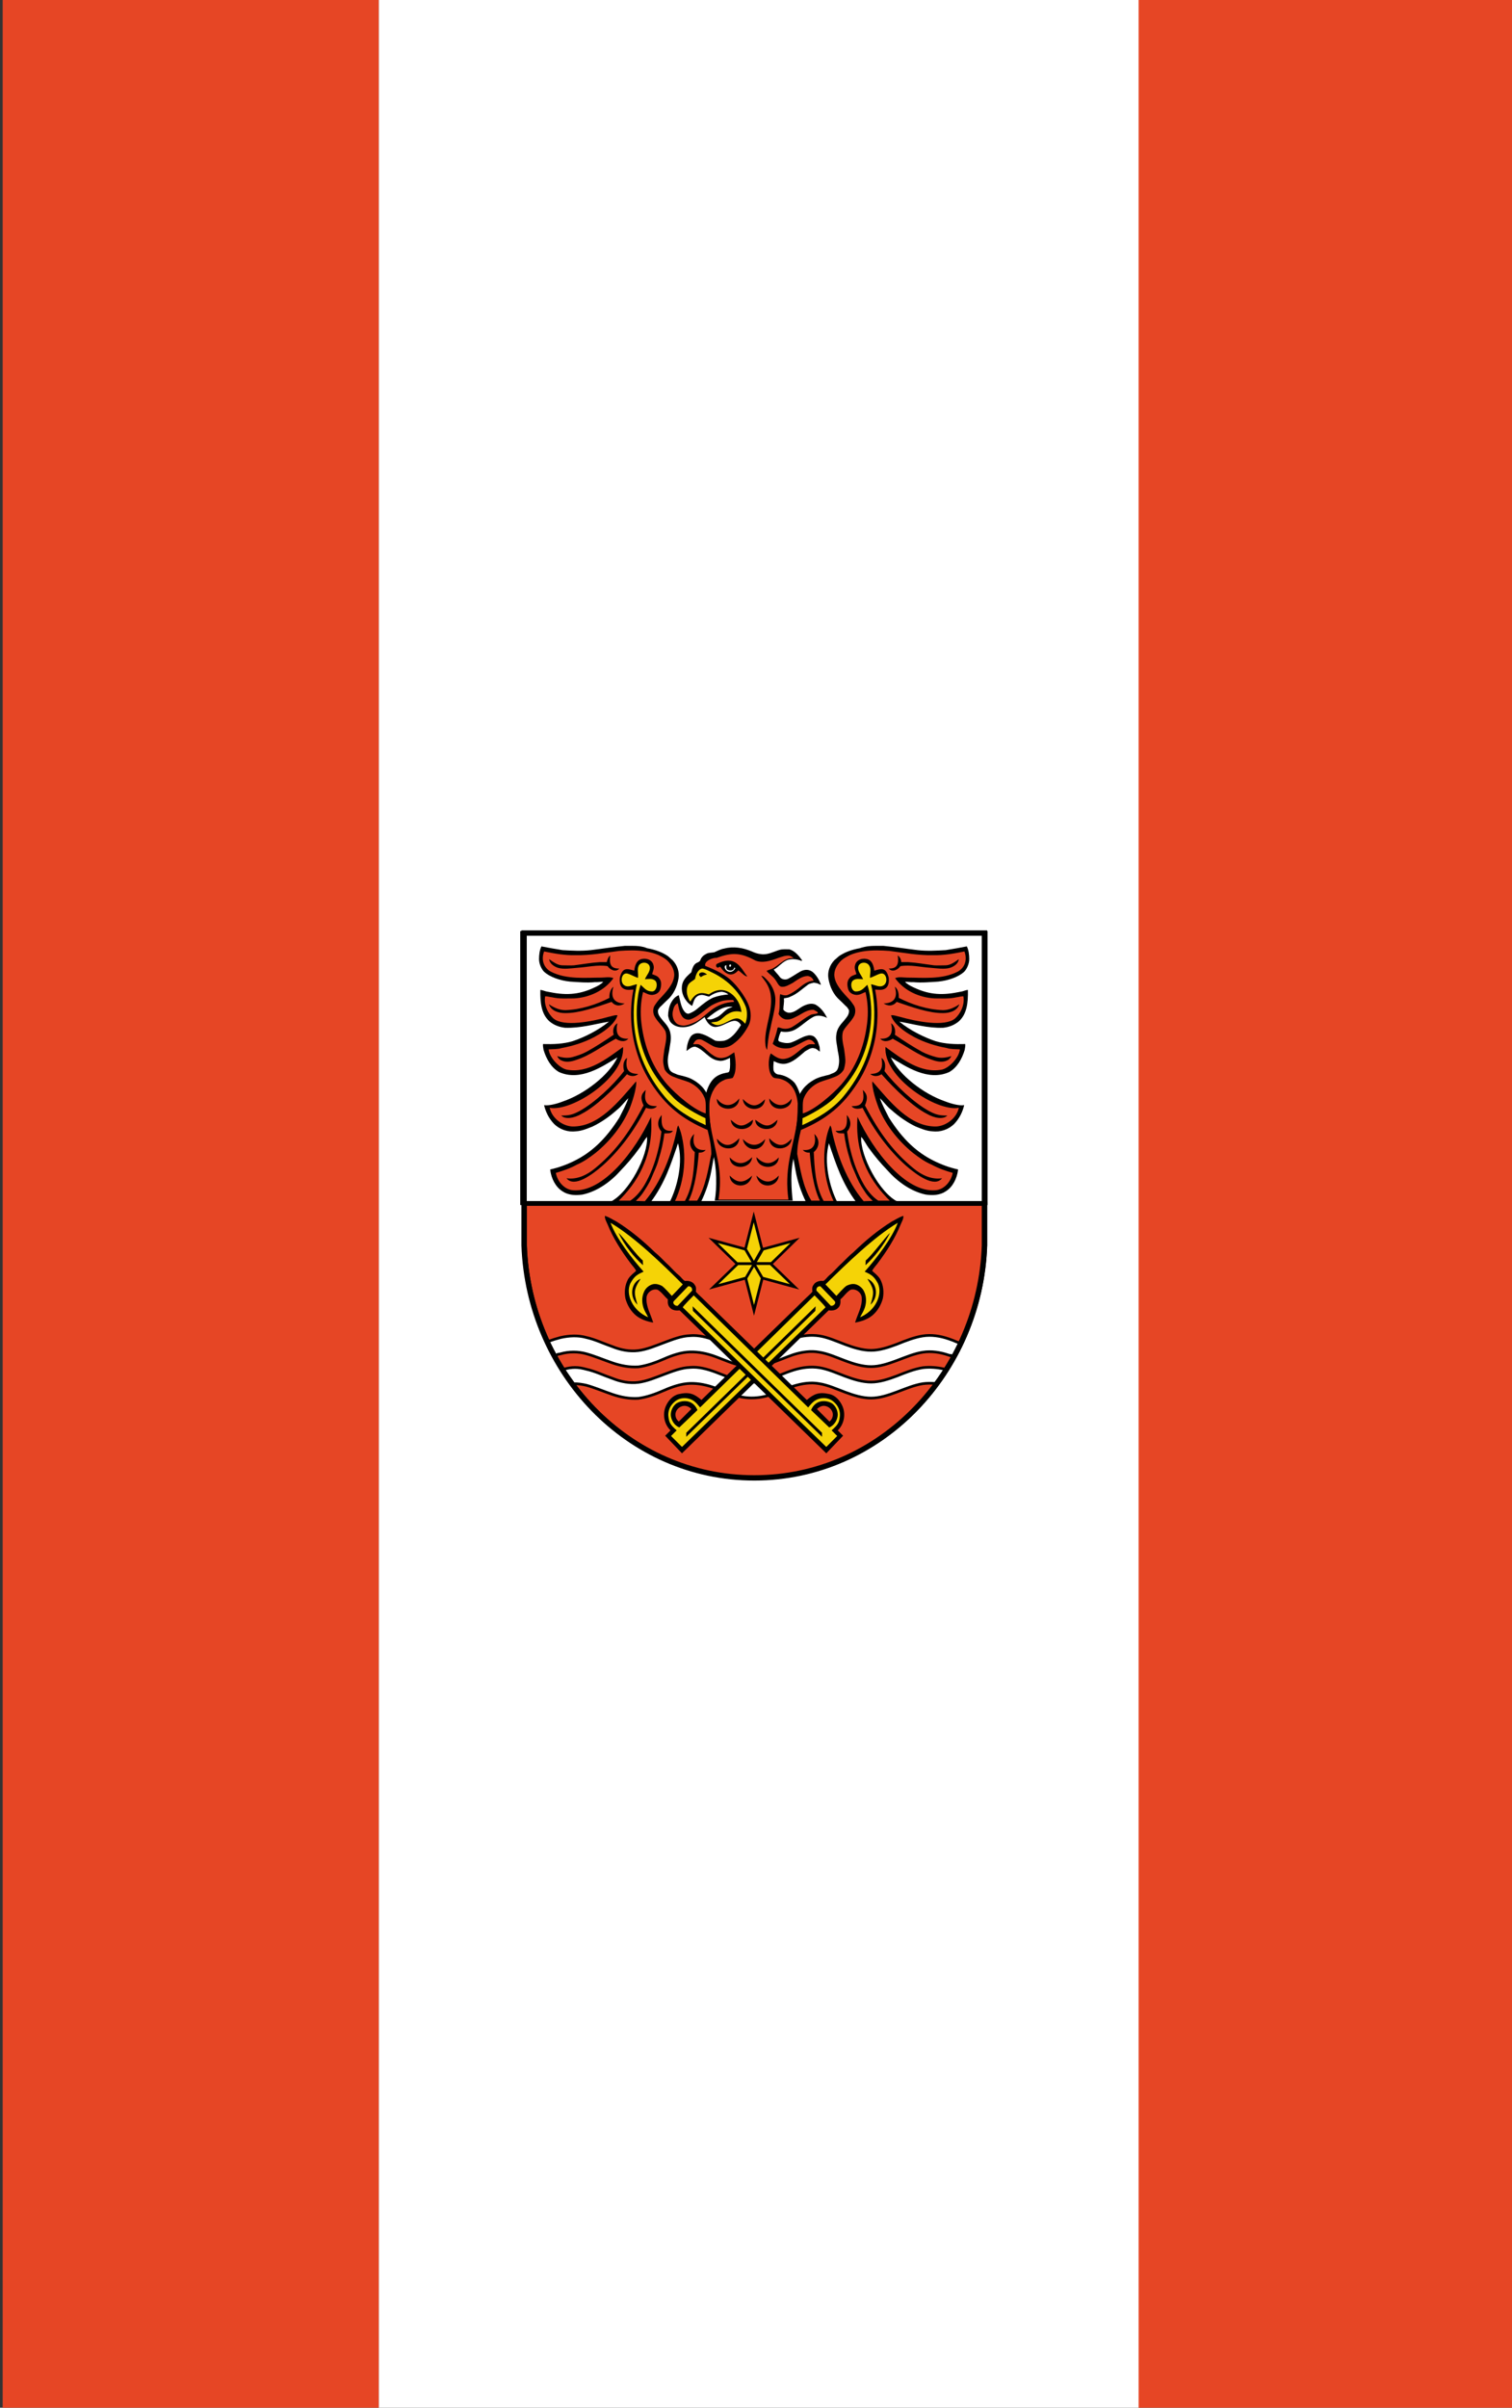 <?xml version="1.0" encoding="utf-8"?>
<!-- Generator: Adobe Illustrator 19.2.1, SVG Export Plug-In . SVG Version: 6.00 Build 0)  -->
<svg version="1.1" id="Ebene_1" xmlns="http://www.w3.org/2000/svg" xmlns:xlink="http://www.w3.org/1999/xlink" x="0px" y="0px"
	 viewBox="0 0 566.9 902.4" enable-background="new 0 0 566.9 902.4" xml:space="preserve">
<rect x="0" y="0" width="566.9" height="902.4" fill="#333333" stroke="none"/>
<g id="BG">
	<rect x="142" y="0" fill="#FFFFFF" width="285" height="902.4"/>
	<rect x="1" y="0" fill="#E64625" width="141" height="902.4"/>
	<rect x="426.9" y="0" fill="#E64625" width="140.9" height="902.4"/>
</g>
<g>
	<g>
		<path id="a" fill="#E64625" stroke="#000000" stroke-width="1.5" d="M369.4,451.2v15.6c-1.7,47.3-38.8,87.1-86.3,87.1
			s-84.7-39.8-86.3-87.1v-15.6H369.4z"/>
		<path fill="#FFFFFF" stroke="#000000" stroke-width="1.5" d="M369.5,349.7v101.2H195.8V349.7L369.5,349.7L369.5,349.7z"/>
	</g>
	<g>
		<path fill="#FFFFFF" stroke="#000000" d="M355.7,501.8c-3.2-1.1-6.5-1.6-9.7-1.1c-3.2,0.5-6.5,1.8-9.7,3.1
			c-3.2,1.2-6.5,2.3-9.7,2.3c-3.2,0-6.5-1-9.7-2.2c-3.2-1.2-6.5-2.7-9.7-3.2c-3.2-0.5-6.5-0.1-9.7,0.9c-3.2,1-6.5,2.6-9.7,3.6
			c-3.2,1-6.5,1.2-9.7,0.5c-3.2-0.6-6.5-2.1-9.7-3.3c-3.2-1.2-6.5-2.1-9.7-1.8c-3.2,0.1-6.5,1.4-9.7,2.6c-3.2,1.2-6.5,2.6-9.7,3
			c-3.2,0.4-6.5-0.2-9.7-1.5c-3.2-1.1-6.5-2.7-9.7-3.4c-3.2-0.9-6.5-0.7-9.7,0c-3.2,0.9-1.5,0.4-4.8,1.5l2.8,5.2
			c3.2-1.1-1.2,0.2,2-0.6c3.2-0.9,6.5-0.9,9.7,0c3.2,0.9,6.5,2.3,9.7,3.4c3.2,1.1,6.5,1.7,9.7,1.5c3.2-0.4,6.5-1.6,9.7-3
			c3.2-1.4,6.5-2.5,9.7-2.6c3.2-0.1,6.5,0.6,9.7,1.8c3.2,1.2,6.5,2.7,9.7,3.3c3.2,0.6,6.5,0.4,9.7-0.5c3.2-1,6.5-2.5,9.7-3.6
			c3.2-1,6.5-1.5,9.7-0.9c3.2,0.5,6.5,2,9.7,3.2c3.2,1.2,6.5,2.2,9.7,2.2c3.2,0,6.5-1.1,9.7-2.3c3.2-1.2,6.5-2.6,9.7-3.1
			c3.2-0.5,6.5,0,9.7,1.1c3.2,1.1-1.4-0.6,1.8,0.4l2.7-4.8C357,502.4,358.9,502.9,355.7,501.8z"/>
		<path fill="#FFFFFF" stroke="#000000" d="M346,512.6c-3.2,0.5-6.5,1.8-9.7,3.1c-3.2,1.2-6.5,2.3-9.7,2.3c-3.2,0-6.5-1-9.7-2.2
			c-3.2-1.2-6.5-2.7-9.7-3.2c-3.2-0.5-6.5-0.1-9.7,0.9c-3.2,1-6.5,2.6-9.7,3.6c-3.2,1-6.5,1.2-9.7,0.5c-3.2-0.6-6.5-2.1-9.7-3.3
			c-3.2-1.2-6.5-2.1-9.7-1.8c-3.2,0.1-6.5,1.4-9.7,2.6c-3.2,1.2-6.5,2.6-9.7,3c-3.2,0.4-6.5-0.2-9.7-1.5c-3.2-1.1-6.5-2.7-9.7-3.4
			c-3.2-0.9-5.4-0.9-8.7,0l3.8,5.4c1.6,0,3.2,0.2,4.9,0.6c3.2,0.9,6.5,2.3,9.7,3.4c3.2,1.1,6.5,1.7,9.7,1.5c3.2-0.4,6.5-1.6,9.7-3
			c3.2-1.4,6.5-2.5,9.7-2.6c3.2-0.1,6.5,0.6,9.7,1.8c3.2,1.2,6.5,2.7,9.7,3.3c3.2,0.6,6.5,0.4,9.7-0.5c3.2-1,6.5-2.5,9.7-3.6
			c3.2-1,6.5-1.5,9.7-0.9c3.2,0.5,6.5,2,9.7,3.2c3.2,1.2,6.5,2.2,9.7,2.2c3.2,0,6.5-1.1,9.7-2.3c3.2-1.2,6.5-2.6,9.7-3.1
			c1.5-0.2,3-0.2,4.6-0.1c1.7,0.1,4.1-5.3,3.4-5.4C351.3,512.5,348.6,512.3,346,512.6z"/>
		<g>
			<path d="M338.7,455.7c0.1,1.2-0.6,2.2-1,3.2c-2.1,5.2-5.2,10-8.5,14.4c-0.7,1-1.6,1.8-2.2,3c1.1,1,2.2,1.8,3,3.1
				c1.2,2.2,1.5,4.8,1,7.3c-0.7,2.5-2,4.7-3.9,6.3c-1.8,1.5-4.2,2.3-6.5,2.7c0.9-3.1,2.7-5.9,2.5-9.2c0-2-2.2-3.7-4.2-3.1
				c-1.5,0.9-2.5,2.5-3.8,3.6c0.1,1.4,0,2.5-1.1,3.4c-0.7,0.7-2.2,0.9-3.3,0.7l-55,53.6l-6.3-6.6c0.6-0.6,1.2-1.2,2-2
				c-2.3-2.2-3.1-5.9-1.8-9c0.9-2.1,2.6-4.1,4.9-4.6c3.9-0.9,5.8-0.1,8.5,2.2c1.4-1.4,39.4-38.4,39.4-38.4c0.7-0.7,1.6-1.4,2.2-2.2
				c-0.1-0.9-0.2-1.7,0.4-2.5c0.7-1.2,2.2-1.7,3.7-1.5c0.9-0.5,1.4-1.4,2.1-2c1.4-1.1,2.6-2.5,3.8-3.7c1.8-1.6,3.3-3.4,5.3-5
				c4.4-4.3,9.2-8.3,14.5-11.6C335.5,457.3,337,456.2,338.7,455.7L338.7,455.7z M256.6,526.9c-2.1,0.1-3.7,2-3.3,3.9
				c0.1,0.7,0.5,1.4,1.2,2l4.7-4.7C258.6,527.4,257.6,526.9,256.6,526.9z"/>
			<path fill="#F5D306" d="M336.6,458.3c-2.2,5.9-8.1,13.5-12.4,18.3c2.1,1,3.4,1.5,4.9,4.3c1.1,2.2,0.7,4.9-0.4,7.1
				c-1.2,2.5-3.6,4.6-6.2,5.7c0.4-0.9,1-1.8,1.4-2.7c1-2.2,1.1-4.8,0.1-6.9c-0.6-1.4-2-2.5-3.4-2.8c-1.1-0.2-2.2,0.1-3.2,0.6
				c-0.9,0.5-3.8,3.8-3.8,3.8l-4.1-4.3C317.2,473.8,327.7,463.6,336.6,458.3L336.6,458.3z M333.7,462.1c-1.5,1.2-7,8.7-9.1,10.3
				l-0.1,1.8C327.7,471.3,331.4,466.7,333.7,462.1z M325.2,479.3c2.8,4.2,2.5,5.2,1.2,9.7C329.8,485.8,328.6,480.5,325.2,479.3
				L325.2,479.3z"/>
			<path fill="#F5D306" d="M305.4,485.5l-42.9,42c-0.6-0.7-1.4-1.7-2.2-2.3c-2-1.5-4.9-1.6-6.9-0.2c-1.2,0.9-2.2,2.1-2.6,3.6
				c-0.4,1.4-0.2,2.7,0.1,3.9c0.4,1.5,1.7,2.6,2.8,3.6l-2.1,2.1l4.1,4.1l53.8-52.3C309.6,489.7,305.4,485.5,305.4,485.5z
				 M305.7,491.3l-48.4,47.2V537c0,0,32.4-31.6,48.5-47.4L305.7,491.3z M258.1,525.3c1.6,0.4,2.8,1.7,3.4,3.2l-6.8,6.5
				c-1.8-0.7-3.1-2.7-3.2-4.7c0-1.6,0.7-3.2,2.1-4.3C254.9,525.2,256.6,524.9,258.1,525.3L258.1,525.3z"/>
			<path fill="#F5D306" d="M307.6,482.1c-1-0.1-1.6,0.6-1.5,1.6l5.4,5.7c1,0.2,2.2-1,1.4-1.8L307.6,482.1z"/>
		</g>
		<g>
			<path d="M226.8,455.7c-0.1,1.2,0.6,2.2,1,3.2c2.1,5.2,5.2,10,8.5,14.4c0.7,1,1.6,1.8,2.2,3c-1.1,1-2.2,1.8-3,3.1
				c-1.2,2.2-1.5,4.8-1,7.3c0.7,2.5,2,4.7,3.9,6.3c1.8,1.5,4.2,2.3,6.5,2.7c-0.9-3.1-2.7-5.9-2.5-9.2c0-2,2.2-3.7,4.2-3.1
				c1.5,0.9,2.5,2.5,3.8,3.6c-0.1,1.4,0,2.5,1.1,3.4c0.7,0.7,2.2,0.9,3.3,0.7l55,53.6l6.3-6.6c-0.6-0.6-1.2-1.2-2-2
				c2.3-2.2,3.1-5.9,1.8-9c-0.9-2.1-2.6-4.1-4.9-4.6c-3.9-0.9-5.8-0.1-8.5,2.2c-1.4-1.4-39.4-38.4-39.4-38.4
				c-0.7-0.7-1.6-1.4-2.2-2.2c0.1-0.9,0.2-1.7-0.4-2.5c-0.7-1.2-2.2-1.7-3.7-1.5c-0.9-0.5-1.4-1.4-2.1-2c-1.4-1.1-2.6-2.5-3.8-3.7
				c-1.8-1.6-3.3-3.4-5.3-5c-4.4-4.3-9.2-8.3-14.5-11.6C230,457.3,228.5,456.2,226.8,455.7L226.8,455.7z M308.9,526.9
				c2.1,0.1,3.7,2,3.3,3.9c-0.1,0.7-0.5,1.4-1.2,2l-4.7-4.7C307,527.4,308,526.9,308.9,526.9z"/>
			<path fill="#F5D306" d="M228.9,458.3c2.2,5.9,8.1,13.5,12.4,18.3c-2.1,1-3.4,1.5-4.9,4.3c-1.1,2.2-0.7,4.9,0.4,7.1
				c1.2,2.5,3.6,4.6,6.2,5.7c-0.4-0.9-1-1.8-1.4-2.7c-1-2.2-1.1-4.8-0.1-6.9c0.6-1.4,2-2.5,3.4-2.8c1.1-0.2,2.2,0.1,3.2,0.6
				c0.9,0.5,3.8,3.8,3.8,3.8l4.1-4.3C248.4,473.8,237.9,463.6,228.9,458.3L228.9,458.3z M231.9,462.1c1.5,1.2,7,8.7,9.1,10.3
				l0.1,1.8C237.8,471.3,234.1,466.7,231.9,462.1z M240.2,479.3c-2.8,4.2-2.5,5.2-1.2,9.7C235.7,485.8,236.8,480.5,240.2,479.3
				L240.2,479.3z"/>
			<path fill="#F5D306" d="M260.1,485.5l42.9,42c0.6-0.7,1.4-1.7,2.2-2.3c2-1.5,4.9-1.6,6.9-0.2c1.2,0.9,2.2,2.1,2.6,3.6
				c0.4,1.4,0.2,2.7-0.1,3.9c-0.4,1.5-1.7,2.6-2.8,3.6l2.1,2.1l-4.1,4.1l-53.8-52.3C255.9,489.7,260.1,485.5,260.1,485.5z
				 M259.8,491.3l48.4,47.2V537c0,0-32.4-31.6-48.5-47.4L259.8,491.3z M307.5,525.3c-1.6,0.4-2.8,1.7-3.4,3.2l6.8,6.5
				c1.8-0.7,3.1-2.7,3.2-4.7c0-1.6-0.7-3.2-2.1-4.3C310.7,525.2,308.9,524.9,307.5,525.3L307.5,525.3z"/>
			<path fill="#F5D306" d="M258,482.1c1-0.1,1.6,0.6,1.5,1.6l-5.4,5.7c-1,0.2-2.2-1-1.4-1.8L258,482.1z"/>
		</g>
		<g>
			<path fill="#F5D306" stroke="#000000" stroke-miterlimit="6" d="M279.6,479l3.1,12.1l3.1-12.1l-6.3-10.8l3.1-12.1l3.1,12.1
				L279.6,479z"/>
			<path fill="#F5D306" stroke="#000000" stroke-miterlimit="6" d="M267.6,482.3l12.1-3.3l6.3-10.8l12.1-3.3l-8.9,8.7h-12.6
				L267.6,482.3z"/>
			<path fill="#F5D306" stroke="#000000" stroke-miterlimit="6" d="M297.9,482.3l-12.1-3.3l-6.3-10.8l-12.1-3.3l8.9,8.7h12.6
				L297.9,482.3z"/>
		</g>
	</g>
	<g>
		<g>
			<path d="M267.3,432.5c1.5,4.8,1.5,12.8,0.7,17.5h29.2c0,0-1.2-9.2,0.2-15.3c2.1-8.5,3.6-15.5,3.2-21.7c-0.1-1.8-1.6-6.2-3-7.5
				c-1.6-1.6-3.8-2.6-5.8-2.8c-0.9-0.1-1.7-0.9-1.8-1.8c-0.1-1.1,0-2.1,0.1-3.2c1.4,0.7,2.8,1.2,4.3,1c3-0.5,5.2-2.8,7.5-4.7
				c1.1-0.6,2.2-1.5,3.4-1.1c0.9,0.1,1.4,0.9,2.1,1.2c0-0.6-0.1-1.1-0.1-1.7c-0.4-1.1-0.6-2.3-1.4-3.2c-0.7-1.1-2.2-1.4-3.4-1
				c-1.8,0.4-3.4,1.6-5.3,2.3c-1.2,0.6-2.7,0.5-3.9,0.2c-0.5-0.2-1.5-0.2-1.5-1c0.2-1,0.5-2.1,1-3.1c2,0.4,4.1,0.1,5.8-1
				c2.3-1.4,4.2-3.4,6.6-4.6c1.6-0.7,3.4-0.2,4.9,0.5c-1-2-2.3-3.8-4.2-4.9c-1.7-0.9-3.7-0.1-5.2,0.7c-1.7,1-3.3,2.6-5.4,2.2
				c-0.6-0.2-1.2-0.5-1.6-1.1c0-1.4,0.4-2.8,0.2-4.2c0.7-0.2,1.6-0.2,2.3-0.6c2.6-1,4.6-3,6.8-4.6c0.6-0.4,1.4-0.5,2.1-0.7
				c0.7,0.1,1.5,0.2,2.1,0.6c0.2,0.1,0.4,0.1,0.6,0.2c-0.6-1.8-1.7-3.6-3.1-4.8c-1.4-1.1-3.1-1-4.6-0.2c-1.6,0.9-3.1,2-4.7,2.8
				c-1,0.4-2.3,0.2-3-0.7c-0.7-1-1.6-1.8-2.3-2.8c2-1,3.3-3.1,5.5-3.7c1.6-0.4,3.3-0.2,4.8,0.4c0.1,0,0.2-0.1,0.4-0.1
				c-1.2-1.7-2.8-3.7-4.9-4.2c-1.2,0-2.5-0.1-3.6,0.2c-2.3,0.7-4.6,2-7,1.6c-1.2-0.1-2.3-0.5-3.4-1c-3.3-1.4-6.9-2-10.3-1.1
				c-1.4,0.2-2.6,0.9-3.8,1.4c-1,0.2-2.1,0.1-3,0.6c-1,0.5-1.8,1.2-2.2,2.3c-0.2,0.7-1.1,0.9-1.6,1.2c-1.1,0.7-1.5,2.2-1.8,3.4
				c-1.1,1-2.3,2-3,3.4c-1.1,2.3-0.5,5.2,1,7.1c0.6,0.9,1.4,1.6,2.3,2.1c0.5-1.2,0.7-2.6,1.7-3.4c0.5-0.5,1.1-0.6,1.7-0.7
				c1-0.1,2,0.5,3,0.6c1.4-1,3-1.7,4.7-1.8c0.9,0.1,1.7,0.4,2.5,1c-2,0.2-3.8,0.5-5.7,1.2c-2,0.9-3.7,2.3-5.4,3.7
				c-1.1,1-2.3,1.8-3.7,2.3c-0.9,0.2-1.6-0.6-2.1-1.4c-1-1.7-1.2-3.7-1.7-5.5c-1.4,0.5-2.3,1.7-3,3c-0.7,1.5-1,3.1-1,4.7
				c0.2,0.9,0.4,1.8,1,2.5c1.5,1.7,3.8,2,5.8,1.7c2.7-0.4,4.8-2.2,6.9-3.7c0.7,1.8,2,3.6,3.9,3.7c2.6,0,4.7-2,7.1-2.3
				c1.1-0.1,2.1,0.6,2.6,1.6c-1.6,2.5-3.6,5.3-6.5,5.9c-1.1,0.1-2.2,0.2-3.2-0.1c-1.7-1-3.4-2.1-5.4-2.6c-1.4-0.4-3,0-3.8,1.2
				c-1,1.6-1.4,3.4-1.5,5.3c1-0.7,2-1.7,3.3-1.6c3.2,1,5.2,4.8,8.6,5.2c1.5,0.4,3.1-0.4,4.4-1c0,1.6,0.2,3.2-0.2,4.8
				c-0.1,0.5-0.5,0.7-0.9,0.7c-3.8,0.7-6,2.2-7.6,6.8C263.7,414.1,264.4,423.2,267.3,432.5L267.3,432.5z M274.1,361.8
				c0,0.9-1,0.6-0.6-0.2C273.8,361.4,274.1,361.4,274.1,361.8z M272.4,361.8c-0.1,0.5-0.1,1,0.1,1.5c0.9,0.7,2.6,0.7,2.8-0.7
				c0.1,0.1,0.2,0.2,0.4,0.2c-0.4,1-1.4,1.6-2.3,1.4c-0.9-0.1-2-1.2-1.6-2.2C272,361.8,272.2,361.8,272.4,361.8z M273.7,377.3
				c0.4,0,0.6,0,1,0c-0.6,0.4-1.4,0.5-2,0.9c-1.5,1-2.6,2.6-4.3,3.2c-1,0.5-2.3,1-3.4,0.4c1.8-1.5,3.7-3,5.8-3.9
				C271.8,377.5,272.7,377.3,273.7,377.3z"/>
			<path fill="#E64625" d="M268.7,359c-1.4-0.1-4.7,1.1-4.3,3c3.8,1.5,7.8,3.3,10.7,6.4c1.2,1.2,2.3,2.7,3.3,4.1
				c1.4,2.1,2.7,4.4,3,7c0.2,2-0.1,3.9-1.1,5.5c-1.4,2.5-3.1,4.6-5.3,6.2c-2.2,1.7-5.2,2-7.6,0.9c-1.2-0.6-2.5-1.5-3.7-2.1
				c-0.6-0.4-1.4-0.6-2.1-0.4c-0.9,0.2-1.4,1.1-1.7,1.8c0.7,0,1.6-0.2,2.3,0.1c2,1,3.2,2.8,5,3.9c1.2,0.9,2.7,1.4,4.2,1
				c1.5-0.2,2.6-1.2,3.9-2c0.4,2.2,1.2,7-0.6,9.6c-1.1,0.4-2.3,0.2-3.4,0.9c-3,1.2-4.7,4.8-5.2,7.6c-0.6,4.6,0.2,9.4,1.1,13.5
				c1.8,8.7,3.7,13.7,2.2,23.6h26.2c-1.5-11.2,1.2-17.9,2.8-26.5c2.3-11.9-0.6-17.2-5.7-18.7c-1.1-0.4-2.5,0-3.2-1
				c-1.6-1.8-1.6-6.5-0.5-8.6c1.6,1.2,3.4,2.5,5.5,2c3.3-0.6,5.4-3.8,8.4-5.2c0.9-0.4,1.7-0.2,2.7-0.2c-0.5-1.2-1.8-2.1-3-1.6
				c-2.2,0.9-4.1,2.3-6.3,3c-2.3,0.4-4.8,0.1-6.6-1.6c0.7-1.8,1.4-3.8,1.8-5.8c0.1-0.6,0.7-0.2,1-0.2c1.7,0.7,3.6,0.4,5-0.6
				c2.3-1.4,4.3-3.2,6.6-4.3c1.5-0.5,4.3-0.2,1-1.8c-2.1-0.2-3.9,1.1-5.7,2.1c-1.4,0.7-2.8,1.6-4.4,1.5c-1.2,0-2.5-0.9-3.1-2.1
				c0.7-2.3,0.2-5.3,0.6-7.4c1,0.4,2.1,0.7,3.1,0.2c1.2-0.5,2.5-1.4,3.6-2.2c1.7-1.4,3.6-3,5.8-3c-0.2-1.1-1.4-1.8-2.3-1.8
				c-2.1,0.1-3.8,1.5-5.5,2.6c-1.4,0.7-2.8,1.7-4.4,1.4c-1-0.4-1.4-1.7-2.1-2.6c-1-1.4-2.3-2.1-3.3-3.3c0.9-0.5,2-0.6,2.8-1.2
				c1.7-1,3.1-2.5,4.8-3.2c0.9-0.4,1.7-0.4,2.6-0.4c-0.5-0.4-1-0.7-1.6-0.9c-1.6-0.2-3.1,0.5-4.4,0.9c-2.7,1-5.7,2-8.4,0.9
				C277.5,356.9,274.3,357,268.7,359L268.7,359z M280.2,366c-1.1-0.2-1.8-1.1-2.7-1.8c-0.2-0.2-0.5-0.4-0.7-0.5
				c-2.5,2.8-4.9,1.4-6.8-1.4l-0.9,0.4c-0.5-0.2-0.9-0.7-0.4-1.4C275.9,357.6,277.8,362.9,280.2,366z M285.4,365.7
				c0.9,0.1,1.5,0.9,2.1,1.5c1.7,1.7,3,4.2,3.2,6.8c0.1,1.6-0.1,3.1-0.4,4.7c-0.4,2.3-1.1,4.7-1.5,7c-0.7,2.6-0.9,5.2-1.2,7.8
				c-0.7-1-0.6-2.2-0.7-3.3c0-5.8,2.8-11.2,2.1-17c-0.2-2.1-1.1-4.1-2.3-5.7C286.3,367,285.8,366.3,285.4,365.7z"/>
			<path fill="#E64625" d="M270.3,375.3c1.5-0.5,3.1-0.5,4.6-0.5c0.1,0.2,0.2,0.5,0.4,0.7c-3.2,0.1-6.3,1.2-8.9,3.3
				c-1.8,1.4-3.4,3-5.4,4.1c-1.5,0.7-3.1,1.4-4.7,1.5c-1-0.1-2.2-0.2-3-1.2c-1.1-1.2-1.4-3.1-0.9-4.7c0.2-1,0.7-2.1,1.7-2.5
				c0.4,1.6,0.6,3.3,1.5,4.7c0.6,1.1,2,1.7,3.1,1.4c3.1-1,5.4-3.6,8.1-5.3C267.9,376.2,269,375.7,270.3,375.3L270.3,375.3z"/>
			<path fill="#F5D306" d="M263.3,363c0.9,0.1,2.1,0.7,3.1,1.2c5.5,2.5,10.6,6.8,13.2,13.1c0.6,1.5,0.7,4.4-0.2,6.4
				c-0.9-1-2-2.1-3.3-2c-2.3,0.2-4.3,2.2-6.8,2.5c-1,0.1-1.8-0.4-2.7-0.9c0.9-0.4,1.8-0.1,2.7-0.6c1.4-0.6,2.3-2,3.7-2.7
				c1.6-1,3.3-1.2,5-0.7c-0.5-5.2-6-11.2-12.2-6.6c-3.3-1-5-0.6-7,2.7c-1.1-1.6-1.7-3.9-1-5.8c0.5-1.4,1.8-1.8,2.8-2.7
				C260.9,365.2,261.7,363.3,263.3,363L263.3,363z M262.8,366.2c0.7-0.5,1.5-0.9,2.3-0.9C263.4,363.5,260.9,364.9,262.8,366.2z"/>
			<g>
				<path d="M274,419.7c0.5,5,8.4,4.2,8.3,0C278.4,422.6,277.2,422.5,274,419.7z"/>
				<path d="M282,433.7c-3.2,3.2-5.9,2.7-8.4,0.1C273.8,438.7,281.6,438.4,282,433.7z"/>
				<path d="M282,440.6c-3.8,3.8-6.5,2-8.4,0C273.7,445,280.7,446.1,282,440.6z"/>
				<path d="M277.2,426.6c-3.9,4.1-6.2,2.5-8.4,0.2C268.9,431.2,276.8,432.1,277.2,426.6z"/>
				<path d="M277.2,411.7c-3.2,3.9-6.6,2.6-8.4,0.1C268.4,416.3,276.8,417.3,277.2,411.7L277.2,411.7z"/>
				<path d="M291.5,419.7c-0.5,5-8.4,4.2-8.3,0C287.1,422.6,288.4,422.5,291.5,419.7z"/>
				<path d="M283.6,433.7c3.2,3.2,5.9,2.7,8.4,0.1C291.7,438.7,283.9,438.4,283.6,433.7z"/>
				<path d="M283.6,440.6c3.8,3.8,6.5,2,8.4,0C291.7,445,284.8,446.1,283.6,440.6z"/>
				<path d="M288.4,426.6c3.9,4.1,6.2,2.5,8.4,0.2C296.6,431.2,288.6,432.1,288.4,426.6z"/>
				<path d="M288.4,411.7c3.2,3.9,6.6,2.6,8.4,0.1C297.1,416.3,288.6,417.3,288.4,411.7L288.4,411.7z"/>
				<path d="M278.5,411.9c3.3,3.3,5.5,3,8.3,0.1C286.5,417,278.9,416.7,278.5,411.9z"/>
				<path d="M286.9,426.9c-0.9,5.2-7.5,4.9-8.4,0C281.1,429.6,284.1,430,286.9,426.9z"/>
			</g>
		</g>
		<g id="c">
			<path d="M329.1,354.5c0.7,0,1.4,0,2.1,0c4.3,0.4,8.5,1.1,12.8,1.6c3.6,0.4,7.1,0.2,10.6,0c2.6-0.4,5.3-0.9,7.9-1.4
				c0.7,1.4,0.9,3.2,0.9,4.8c0,1.8-1,3.9-2,4.8c-2,1.8-5.7,3.2-9.6,3.6c-3.1,0.2-6.3,0.5-9.4,0.2c-1,0.1-2.1-0.2-3.1-0.1
				c0.9,0.9,2,1.5,3.1,2c6.4,3.1,11.5,3,17.7,1.7c1-0.1,1.8-0.6,2.8-0.7c0.1,4.9-0.4,9-3.3,11.7c-1.7,1.5-3.9,2.3-6,2.5
				c-5.8,0.2-11.1-1.4-16.4-2.3c4.1,3.4,9.6,6,13.5,7.3c3.6,1.1,7.4,1.2,11.2,1.1c0.1,0.7-0.1,1.5-0.2,2.2c-1,3.3-2.8,6.6-5.8,8.3
				c-8,3.6-16.3-2.1-21.9-5.5c3.1,6.6,12.2,13.7,20.4,16.5c2.3,0.9,5.3,1.7,7.1,1.4c-0.6,2.6-1.8,5-3.7,7c-2.2,2.2-5.3,3.2-8.3,2.8
				c-2.1-0.1-4.2-1-6.2-1.8c-3.3-1.6-6.3-3.7-9.1-6.2c-1.6-1.2-2.8-3-4.3-4.4c0.9,2.6,2.2,4.9,3.4,7.3c5.3,8.4,10.7,13.1,16.7,16.1
				c3,1.5,6,2.6,9.2,3.3v0.2c-0.4,3.2-2,6.4-4.6,8c-2.2,1.5-5,1.6-7.6,1.2c-5.5-1.2-10.5-4.8-14.3-9.1c-2.5-2.6-4.7-5.2-6.8-8.1
				c-1.1-1.4-1.8-3.1-3-4.4c-0.5,6.8,6.8,21.1,13.9,24.4h-15.8c-5.3-7.1-7.6-14.3-10.2-22c-2,7,0.2,16.3,3.1,22h-11.7
				c-1.8-3.6-3.2-7.8-3.9-11.7c-0.2-1.2-1-5.2-1.1-6.4c-0.1-1.6,1.4-9,1.4-10.3c1.2-9.1-0.7-9.7,2.5-14c1.1-1.4,2.5-2.5,3.9-3.3
				c1.8-1.1,3.9-1.5,5.9-2c1-0.5,2.3-0.7,3-1.8c0.5-0.9,0.6-1.8,0.7-2.8c0.1-1.5-0.2-3-0.5-4.4c-0.2-2-0.9-4.1-0.5-6.2
				c0.2-2,1.5-3.6,2.7-4.9c0.9-1.2,2.2-2.3,2-4.1c-0.2-0.4-0.4-0.7-0.7-1.1c-1-0.9-1.8-1.8-2.8-2.7c-2.3-2-3.7-5-4.2-8.1
				c-0.4-2.5,0.5-5,2.2-6.8c0.6-0.5,1.1-1,1.7-1.5c2.3-1.6,5-2.5,7.8-3C324.9,354.5,327,354.5,329.1,354.5L329.1,354.5z"/>
			<g>
				<path fill="#F5D306" d="M325.9,361.9c-0.9-1.6-3.7-1.4-4.1,0.4c-0.4,1.7,1.2,3.2,1.8,4.7c-1.2,0-2.7-0.4-3.8,0.5
					c-1.2,1-0.6,4.1,1.1,4.1c2.2,0,3-1.4,4.3-2.5c0.9,2.6,1.2,5.4,1.4,8.1c0.5,8.4-1.6,16.9-5.7,24c-2.2,3.8-5.2,7.3-8.1,10.3
					c-3.1,3.1-9,6.3-11.9,7.6l-0.1,2.6c5.8-2.6,11.3-5.9,15.3-10.6c13.9-16.6,12.4-33.4,10.5-42.2c1.5,0.2,3.2,1.4,4.7,0.4
					c1.8-1.1,1.1-5-1.2-4.4c-1.4,0.4-2.6,1.2-3.9,1.6C326.1,364.9,326.8,363.3,325.9,361.9L325.9,361.9z"/>
			</g>
			<path fill="#E64625" d="M328.8,356.2c1.6,0,3.1,0.1,4.7,0.2c5.4,0.7,10.8,1.7,16.3,1.6c3.9,0.1,7.9-0.6,11.8-1.4
				c1.2,3.2,0.1,6.2-2.6,7.6c-5.8,3-13.1,2.2-18.8,2.2c-1.5,0-3.1-0.4-4.6,0.2c3.4,4.8,9.2,7.3,14.8,7.6c2.7,0,5.5,0.2,8.1-0.4
				c0.9-0.1,1.8-0.4,2.7-0.4c0.6,3.2-1.1,6.6-3.2,8.4c-3.9,3.1-14.3,1.1-20.6-0.7c-1.1-0.2-2.1-0.7-3.3-0.6c0.2,1.1,1,2.1,1.7,3
				c2,2.2,4.4,3.8,7,5.2c3.8,2,7.9,3.3,12.2,4.1c1.6,0.5,3.4,0.4,4.9,0.5c-0.4,3.4-4.3,7.1-6.8,7.6c-8,1.5-15-4.1-21.1-8.5
				c-0.9,11.3,19.2,24.4,27.5,22.8c-0.9,4.2-5.2,6.9-8.5,7c-9.9,0.2-17.4-9.4-23.9-16.9c-0.2,1.2,0.2,2.5,0.4,3.7
				c0.5,2.2,1.2,4.3,2,6.4c2.8,6.6,7.4,12.3,12.8,16.7c2.2,1.7,4.4,3.3,7,4.4c2.5,1.4,5.2,2.3,7.9,3.1c-0.6,3.3-3.3,6.3-6.5,6.5
				c-11.1,0.9-23.2-14.5-29.2-27.5c-1.1,15.3,5.7,25.1,12.1,31.4h-4.3c-2.2-1.4-4.1-3.8-5.4-6c-2.2-3.8-3.8-8-4.9-12.4
				c-0.6-2.2-1.1-5.2-1.4-7.5c1.6-1.8,1.7-4.1-0.1-6.2c0.2,3.4,0.1,6.4-4.2,5.9c0.7,1.2,2,0.9,3.2,1c0.4,3.2,1.1,6.4,2.1,9.5
				c0.6,2.6,1.8,4.8,2.8,7.3c0.9,2.1,2.1,3.9,3.3,5.7c0.7,1,1.7,2,2.5,2.8l-3.4,0.1c-6.3-7.5-10-17.5-11.9-26.4
				c-0.1-0.7-0.2-1.4-0.6-2c-0.4,0.9-0.7,1.7-1,2.7c-2.3,8.4-1.4,17.9,2.2,25.6h-3.7c-3.2-5.7-3.4-12.7-3.7-18.3
				c2.1-1.7,2.5-4.7,0.2-6.8c1,4.1-0.6,6.4-4.3,6c0.9,1.1,2.2,1,2.6,1c0.5,6.2,1.4,13.1,3.8,18h-3.2c-3.2-5.2-4.2-12.1-5.3-17.5
				c0-3.1,0.7-6.2,1.4-9c9.7-4.1,15.8-9.2,21.2-17.6c3-4.6,5-9.7,6.2-14.7c1.6-6.8,1.7-13.9,0.4-20.3c0.6,0,1.2,0.1,1.7,0.1
				c2.8,0,3.7-1.8,3.4-4.6c-1-3.9-2.7-3.4-5.4-2.6c-0.2-1.6-0.7-3.6-2.3-4.2c-1.7-0.7-4.4-0.1-4.9,2.1c-0.4,1.2,0.2,2.3,0.5,3.4
				c-0.9,0.4-2,0.6-2.6,1.5c-1,1.1-0.9,2.7-0.5,4.1c0.4,1.4,1.7,2.1,3.1,2.2c1.4,0,2.3-0.7,3.4-1.1c0.9,3.8,1.1,7.9,0.6,11.8
				c-1.1,9-4.3,16.7-9.7,22.9c-3.3,3.7-10.1,9.6-14.4,10.8c0-2-0.2-4.7,0.5-6c1.1-2.6,3.3-4.6,5.8-5.7c1.8-0.7,3.8-1.2,5.7-2
				c1.4-0.5,2.7-1.5,3.4-2.8c0.2-0.7,0.4-1.5,0.5-2.3c0.2-1.7-0.2-3.4-0.4-5.2c-0.4-2.2-1.1-4.6-0.4-6.8c1.1-2.1,3.1-3.6,4.2-5.8
				c0.6-1.4,0.5-3.1-0.4-4.2c-0.6-0.9-1.2-1.7-2-2.5c-1.5-1.6-3-3.2-4.1-5.2c-0.6-1.1-1-2.3-1-3.6c0.1-2.1,1.2-3.8,2.6-5.2
				c1-0.9,2.2-1.5,3.4-2.1C321.9,356.6,325.3,356.2,328.8,356.2L328.8,356.2z M336.6,358.1c0.4,3,0,5-3.4,4.9
				c1.5,1.7,3.7,0.2,4.4-0.9c3.7-0.6,7.8,0.4,11.1,0.6c2.5,0.2,5.4,0.7,7.6,0c1.4-0.5,3-1.5,3.2-3.2c-1.6,1.1-3.2,2.3-5,2.3
				c-1.5,0-3,0.1-4.3,0c-3.2-0.4-6.4-1-9.7-1.2c-0.9,0-1.7,0-2.6,0C337.9,359.8,337.5,358.7,336.6,358.1L336.6,358.1z M335.5,369.8
				c1.4,4.7-0.9,6.2-4.2,6.3c2.3,1.4,3.9,0.6,4.9-0.6c5.8,2,12.2,4.3,17.5,4.2c2.5,0,5.2-0.9,6-3.3c-1.8,1.2-3.9,2.2-6.2,2.2
				c-5.8-0.2-11.6-2.1-16.5-4.6C337,372.5,336.8,370.8,335.5,369.8z M334.1,383.5c0.9,3.9-0.4,6-4.1,5.8c1.6,1.7,3.9,0.6,4.7,0
				c4.9,2.6,9.6,6.3,15,8c1.7,0.6,3.8,1,5.5,0.1c0.6-0.2,1.2-0.9,1.5-1.6c-1.8,0.6-3.8,0.9-5.7,0.4c-1.8-0.5-3.6-1.1-5.3-2
				c-3.3-1.8-7-4.2-10.2-6.4C335.9,386.3,335.4,384.4,334.1,383.5L334.1,383.5z M330.5,396.5c0.7,3.9-0.2,6-4.2,6
				c1.1,1.1,3,1,4.2,0.1c5.3,6,11.9,12.2,16.9,14.8c3.1,1.8,6.3,2.2,7.8,0.7c-2.8,0-4.1-0.2-6.9-1.7c-5.5-3-12.6-9.6-16.7-15
				C332.1,399.7,332,397.5,330.5,396.5z M323.5,408.5c0.2,1.6,0.6,3.6-0.5,4.9c-0.9,1.2-2.3,1.1-3.7,1.2c0.9,1.2,2.7,1.1,4.1,0.6
				c4.3,8.5,9.9,16,16.3,21.7c3.8,3.3,10.6,8.4,13.5,4.7c-3.8,0.6-7.6-1.1-10.8-3.8c-6.9-5.7-12.3-12.4-18.1-23.5
				C325.4,411.7,325.3,410.2,323.5,408.5z"/>
		</g>
		<g id="c_1_">
			<path d="M236.4,354.5c-0.7,0-1.4,0-2.1,0c-4.3,0.4-8.5,1.1-12.8,1.6c-3.6,0.4-7.1,0.2-10.6,0c-2.6-0.4-5.3-0.9-7.9-1.4
				c-0.7,1.4-0.9,3.2-0.9,4.8c0,1.8,1,3.9,2,4.8c2,1.8,5.7,3.2,9.6,3.6c3.1,0.2,6.3,0.5,9.4,0.2c1,0.1,2.1-0.2,3.1-0.1
				c-0.9,0.9-2,1.5-3.1,2c-6.4,3.1-11.5,3-17.7,1.7c-1-0.1-1.8-0.6-2.8-0.7c-0.1,4.9,0.4,9,3.3,11.7c1.7,1.5,3.9,2.3,6,2.5
				c5.8,0.2,11.1-1.4,16.4-2.3c-4.1,3.4-9.6,6-13.5,7.3c-3.6,1.1-7.4,1.2-11.2,1.1c-0.1,0.7,0.1,1.5,0.2,2.2c1,3.3,2.8,6.6,5.8,8.3
				c8,3.6,16.3-2.1,21.9-5.5c-3.1,6.6-12.2,13.7-20.4,16.5c-2.3,0.9-5.3,1.7-7.1,1.4c0.6,2.6,1.8,5,3.7,7c2.2,2.2,5.3,3.2,8.3,2.8
				c2.1-0.1,4.2-1,6.2-1.8c3.3-1.6,6.3-3.7,9.1-6.2c1.6-1.2,2.8-3,4.3-4.4c-0.9,2.6-2.2,4.9-3.4,7.3c-5.3,8.4-10.7,13.1-16.7,16.1
				c-3,1.5-6,2.6-9.2,3.3v0.2c0.4,3.2,2,6.4,4.6,8c2.2,1.5,5,1.6,7.6,1.2c5.5-1.2,10.5-4.8,14.3-9.1c2.5-2.6,4.7-5.2,6.8-8.1
				c1.1-1.4,1.8-3.1,3-4.4c0.5,6.8-6.8,21.1-13.9,24.4H244c5.3-7.1,7.6-14.3,10.2-22c2,7-0.2,16.3-3.1,22h11.7
				c1.8-3.6,3.2-7.8,3.9-11.7c0.2-1.2,1-5.2,1.1-6.4c0.1-1.6-1.4-9-1.4-10.3c-1.2-9.1,0.7-9.7-2.5-14c-1.1-1.4-2.5-2.5-3.9-3.3
				c-1.8-1.1-3.9-1.5-5.9-2c-1-0.5-2.3-0.7-3-1.8c-0.5-0.9-0.6-1.8-0.7-2.8c-0.1-1.5,0.2-3,0.5-4.4c0.2-2,0.9-4.1,0.5-6.2
				c-0.2-2-1.5-3.6-2.7-4.9c-0.9-1.2-2.2-2.3-2-4.1c0.2-0.4,0.4-0.7,0.7-1.1c1-0.9,1.8-1.8,2.8-2.7c2.3-2,3.7-5,4.2-8.1
				c0.4-2.5-0.5-5-2.2-6.8c-0.6-0.5-1.1-1-1.7-1.5c-2.3-1.6-5-2.5-7.8-3C240.5,354.5,238.4,354.5,236.4,354.5L236.4,354.5z"/>
			<g>
				<path fill="#F5D306" d="M239.5,361.9c0.9-1.6,3.7-1.4,4.1,0.4c0.4,1.7-1.2,3.2-1.8,4.7c1.2,0,2.7-0.4,3.8,0.5
					c1.2,1,0.6,4.1-1.1,4.1c-2.2,0-3-1.4-4.3-2.5c-0.9,2.6-1.2,5.4-1.4,8.1c-0.5,8.4,1.6,16.9,5.7,24c2.2,3.8,5.2,7.3,8.1,10.3
					c3.1,3.1,9,6.3,11.9,7.6l0.1,2.6c-5.8-2.6-11.3-5.9-15.3-10.6c-13.9-16.6-12.4-33.4-10.5-42.2c-1.5,0.2-3.2,1.4-4.7,0.4
					c-1.8-1.1-1.1-5,1.2-4.4c1.4,0.4,2.6,1.2,3.9,1.6C239.4,364.9,238.8,363.3,239.5,361.9L239.5,361.9z"/>
			</g>
			<path fill="#E64625" d="M236.8,356.2c-1.6,0-3.1,0.1-4.7,0.2c-5.4,0.7-10.8,1.7-16.3,1.6c-3.9,0.1-7.9-0.6-11.8-1.4
				c-1.2,3.2-0.1,6.2,2.6,7.6c5.8,3,13.1,2.2,18.8,2.2c1.5,0,3.1-0.4,4.6,0.2c-3.4,4.8-9.2,7.3-14.8,7.6c-2.7,0-5.5,0.2-8.1-0.4
				c-0.9-0.1-1.8-0.4-2.7-0.4c-0.6,3.2,1.1,6.6,3.2,8.4c3.9,3.1,14.3,1.1,20.6-0.7c1.1-0.2,2.1-0.7,3.3-0.6c-0.2,1.1-1,2.1-1.7,3
				c-2,2.2-4.4,3.8-7,5.2c-3.8,2-7.9,3.3-12.2,4.1c-1.6,0.5-3.4,0.4-4.9,0.5c0.4,3.4,4.3,7.1,6.8,7.6c8,1.5,15-4.1,21.1-8.5
				c0.9,11.3-19.2,24.4-27.5,22.8c0.9,4.2,5.2,6.9,8.5,7c9.9,0.2,17.4-9.4,23.9-16.9c0.2,1.2-0.2,2.5-0.4,3.7
				c-0.5,2.2-1.2,4.3-2,6.4c-2.8,6.6-7.4,12.3-12.8,16.7c-2.2,1.7-4.4,3.3-7,4.4c-2.5,1.4-5.2,2.3-7.9,3.1c0.6,3.3,3.3,6.3,6.5,6.5
				c11.1,0.9,23.2-14.5,29.2-27.5c1.1,15.3-5.7,25.1-12.1,31.4h4.3c2.2-1.4,4.1-3.8,5.4-6c2.2-3.8,3.8-8,4.9-12.4
				c0.6-2.2,1.1-5.2,1.4-7.5c-1.6-1.8-1.7-4.1,0.1-6.2c-0.2,3.4-0.1,6.4,4.2,5.9c-0.7,1.2-2,0.9-3.2,1c-0.4,3.2-1.1,6.4-2.1,9.5
				c-0.6,2.6-1.8,4.8-2.8,7.3c-0.9,2.1-2.1,3.9-3.3,5.7c-0.7,1-1.7,2-2.5,2.8l3.4,0.1c6.3-7.5,10-17.5,11.9-26.4
				c0.1-0.7,0.2-1.4,0.6-2c0.4,0.9,0.7,1.7,1,2.7c2.3,8.4,1.4,17.9-2.2,25.6h3.7c3.2-5.7,3.4-12.7,3.7-18.3
				c-2.1-1.7-2.5-4.7-0.2-6.8c-1,4.1,0.6,6.4,4.3,6c-0.9,1.1-2.2,1-2.6,1c-0.5,6.2-1.4,13.1-3.8,18h3.2c3.2-5.2,4.2-12.1,5.3-17.5
				c0-3.1-0.7-6.2-1.4-9c-9.7-4.1-15.8-9.2-21.2-17.6c-3-4.6-5-9.7-6.2-14.7c-1.6-6.8-1.7-13.9-0.4-20.3c-0.6,0-1.2,0.1-1.7,0.1
				c-2.8,0-3.7-1.8-3.4-4.6c1-3.9,2.7-3.4,5.4-2.6c0.2-1.6,0.7-3.6,2.3-4.2c1.7-0.7,4.4-0.1,4.9,2.1c0.4,1.2-0.2,2.3-0.5,3.4
				c0.9,0.4,2,0.6,2.6,1.5c1,1.1,0.9,2.7,0.5,4.1c-0.4,1.4-1.7,2.1-3.1,2.2c-1.4,0-2.3-0.7-3.4-1.1c-0.9,3.8-1.1,7.9-0.6,11.8
				c1.1,9,4.3,16.7,9.7,22.9c3.3,3.7,10.1,9.6,14.4,10.8c0-2,0.2-4.7-0.5-6c-1.1-2.6-3.3-4.6-5.8-5.7c-1.8-0.7-3.8-1.2-5.7-2
				c-1.4-0.5-2.7-1.5-3.4-2.8c-0.2-0.7-0.4-1.5-0.5-2.3c-0.2-1.7,0.2-3.4,0.4-5.2c0.4-2.2,1.1-4.6,0.4-6.8c-1.1-2.1-3.1-3.6-4.2-5.8
				c-0.6-1.4-0.5-3.1,0.4-4.2c0.6-0.9,1.2-1.7,2-2.5c1.5-1.6,3-3.2,4.1-5.2c0.6-1.1,1-2.3,1-3.6c-0.1-2.1-1.2-3.8-2.6-5.2
				c-1-0.9-2.2-1.5-3.4-2.1C243.7,356.6,240.2,356.2,236.8,356.2L236.8,356.2z M228.8,358.1c-0.4,3,0,5,3.4,4.9
				c-1.5,1.7-3.7,0.2-4.4-0.9c-3.7-0.6-7.8,0.4-11.1,0.6c-2.5,0.2-5.4,0.7-7.6,0c-1.4-0.5-3-1.5-3.2-3.2c1.6,1.1,3.2,2.3,5,2.3
				c1.5,0,3,0.1,4.3,0c3.2-0.4,6.4-1,9.7-1.2c0.9,0,1.7,0,2.6,0C227.7,359.8,228,358.7,228.8,358.1L228.8,358.1z M230,369.8
				c-1.4,4.7,0.9,6.2,4.2,6.3c-2.3,1.4-3.9,0.6-4.9-0.6c-5.8,2-12.2,4.3-17.5,4.2c-2.5,0-5.2-0.9-6-3.3c1.8,1.2,3.9,2.2,6.2,2.2
				c5.8-0.2,11.6-2.1,16.5-4.6C228.4,372.5,228.8,370.8,230,369.8z M231.5,383.5c-0.9,3.9,0.4,6,4.1,5.8c-1.6,1.7-3.9,0.6-4.7,0
				c-4.9,2.6-9.6,6.3-15,8c-1.7,0.6-3.8,1-5.5,0.1c-0.6-0.2-1.2-0.9-1.5-1.6c1.8,0.6,3.8,0.9,5.7,0.4c1.8-0.5,3.6-1.1,5.3-2
				c3.3-1.8,7-4.2,10.2-6.4C229.6,386.3,230,384.4,231.5,383.5L231.5,383.5z M235.1,396.5c-0.7,3.9,0.2,6,4.2,6
				c-1.1,1.1-3,1-4.2,0.1c-5.3,6-11.9,12.2-16.9,14.8c-3.1,1.8-6.3,2.2-7.8,0.7c2.8,0,4.1-0.2,6.9-1.7c5.5-3,12.6-9.6,16.7-15
				C233.5,399.7,233.6,397.5,235.1,396.5z M242.1,408.5c-0.2,1.6-0.6,3.6,0.5,4.9c0.9,1.2,2.3,1.1,3.7,1.2c-0.9,1.2-2.7,1.1-4.1,0.6
				c-4.3,8.5-9.9,16-16.3,21.7c-3.8,3.3-10.6,8.4-13.5,4.7c3.8,0.6,7.6-1.1,10.8-3.8c6.9-5.7,12.3-12.4,18.1-23.5
				C240.1,411.7,240.2,410.2,242.1,408.5z"/>
		</g>
	</g>
	<path id="a_1_" fill="none" stroke="#000000" stroke-width="2" stroke-miterlimit="10" d="M196.5,349.7v117.1
		c1.7,47.3,38.8,87.1,86.3,87.1s84.7-39.8,86.3-87.1V349.7H196.5z"/>
</g>
</svg>
